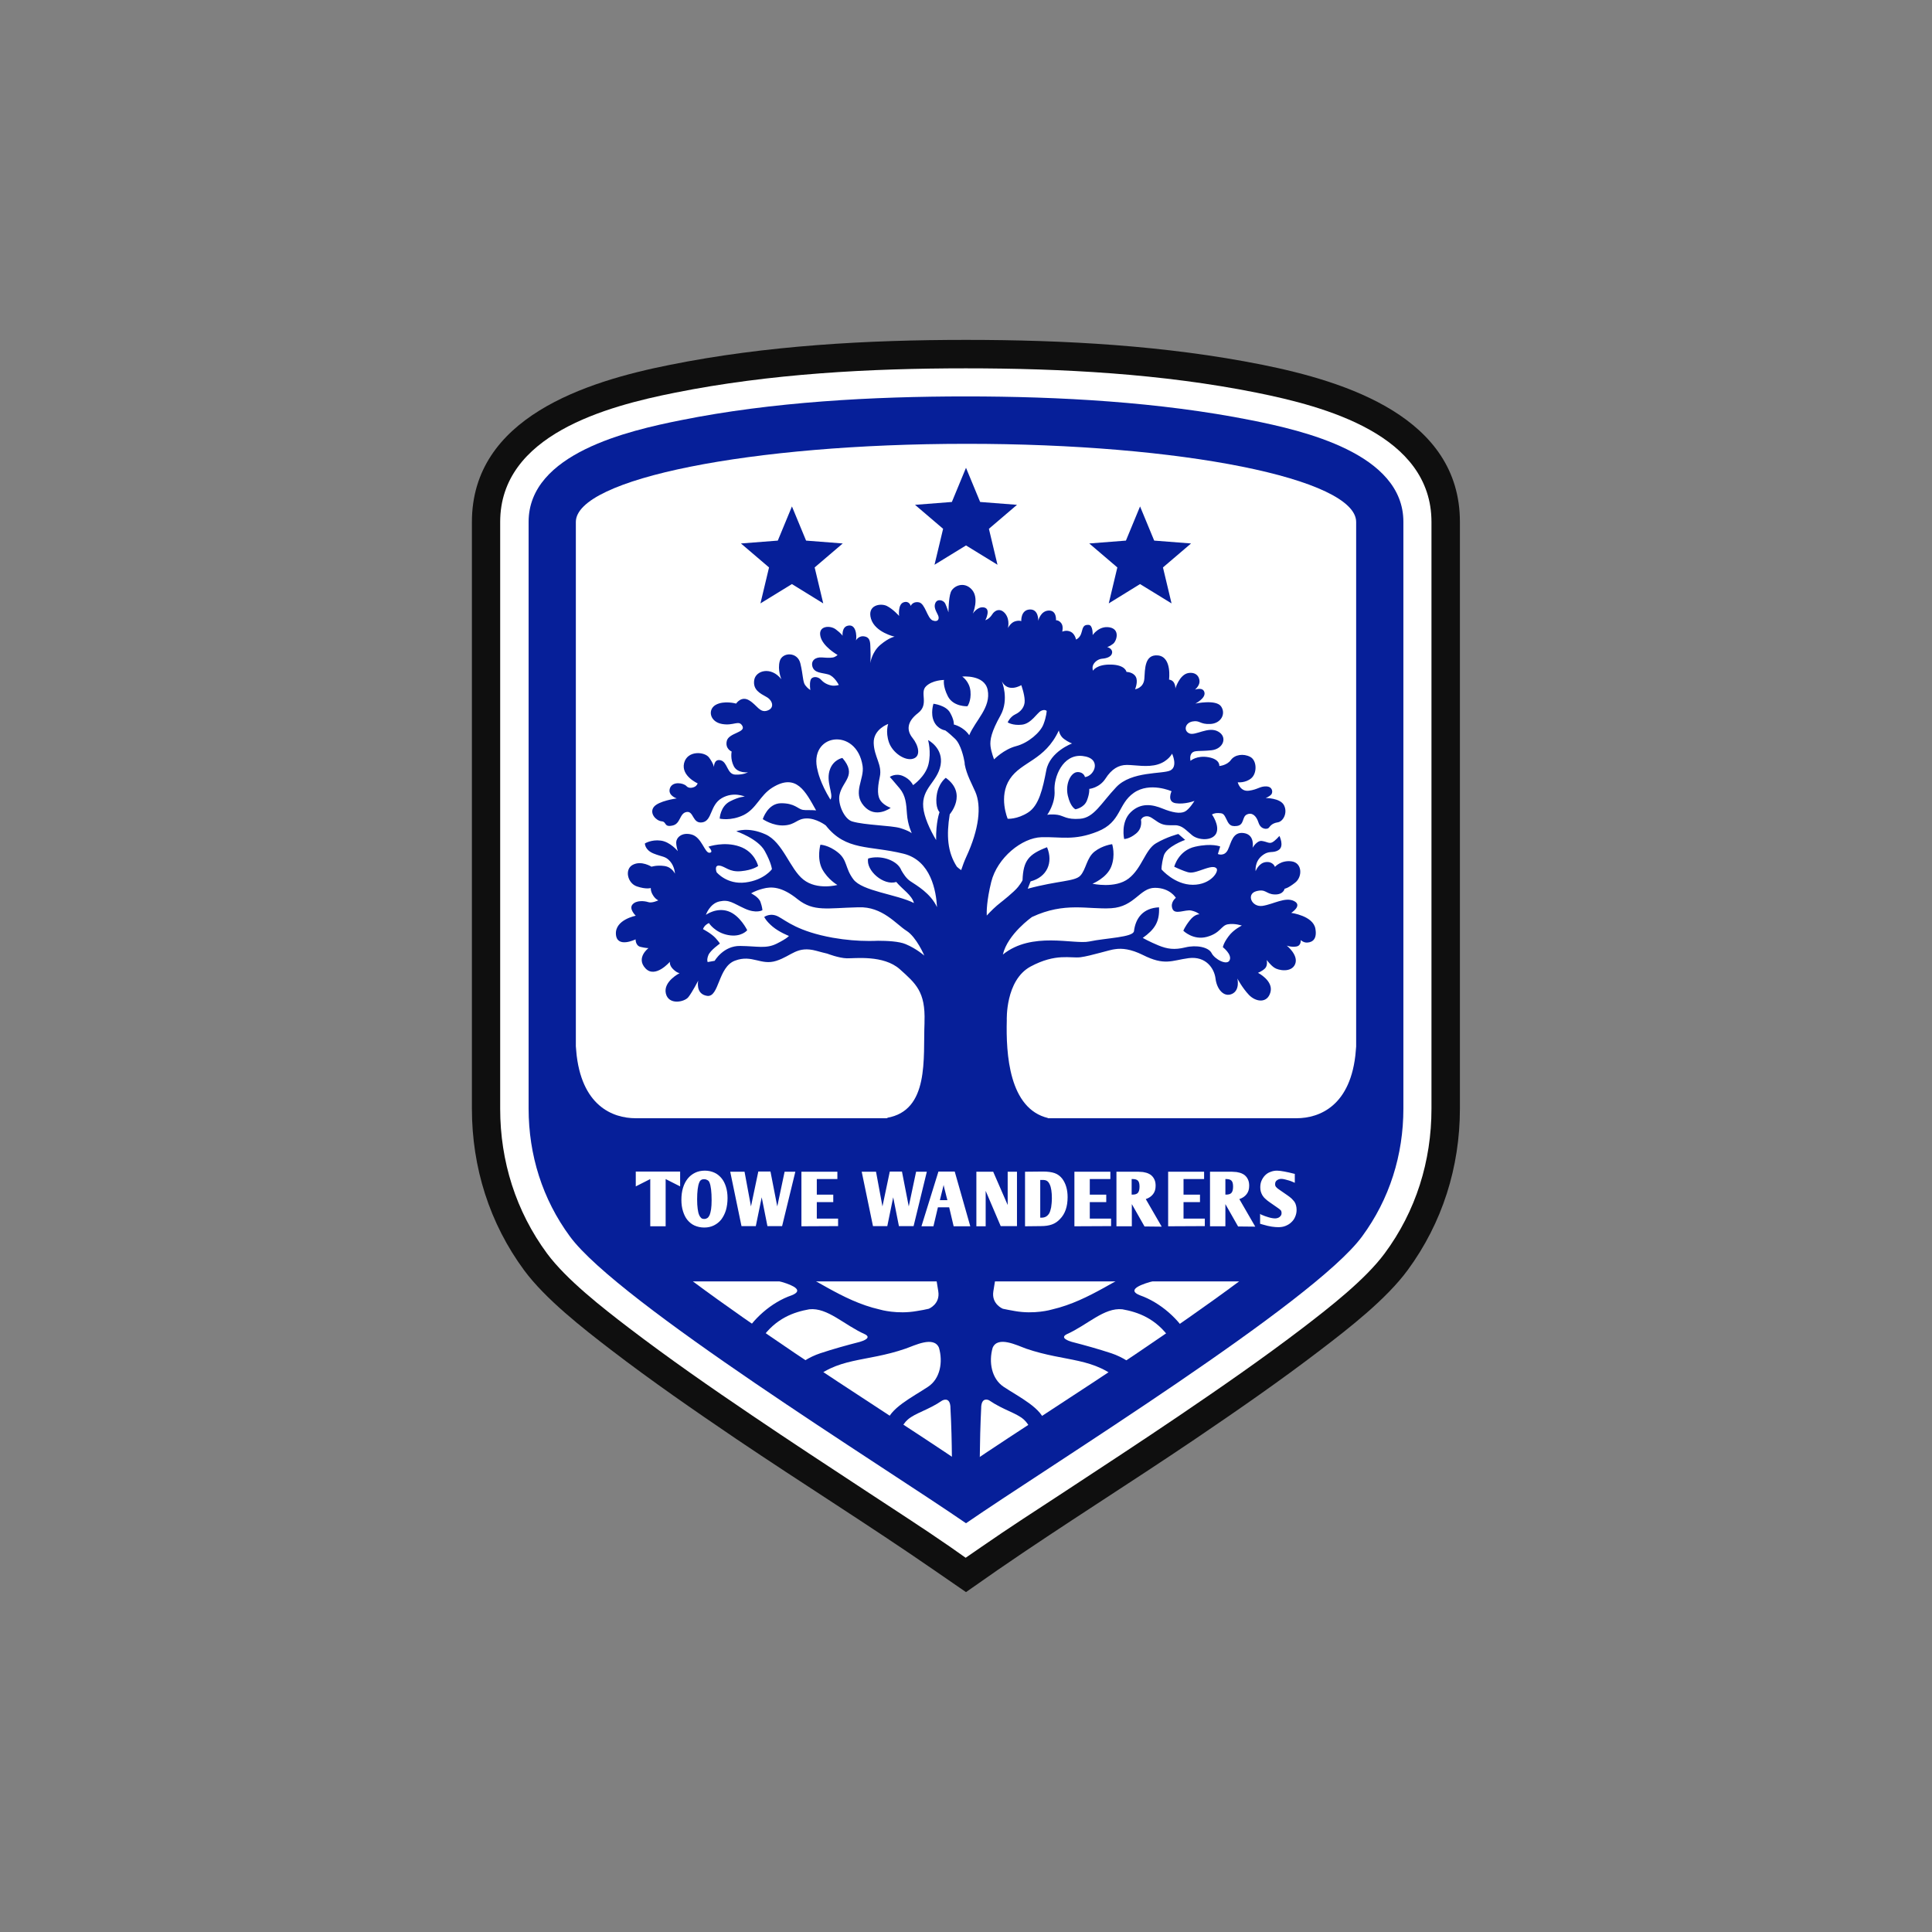 <svg xmlns="http://www.w3.org/2000/svg" xml:space="preserve" id="Layer_1" x="0" y="0" style="enable-background:new 0 0 1080 1080" version="1.1" viewBox="0 0 1080 1080"><rect x="0" y="0" width="1080" height="1080" fill="#808080" stroke="none"/><style>.st1,.st2{fill-rule:evenodd;clip-rule:evenodd;fill:#fff}.st2{fill:#061f99}</style><path d="M522 877.6c-36.2-25-73.8-48.5-110.4-73.2-23.6-16-47.2-32.3-69.9-49.7-15.9-12.2-36.8-28.5-48.7-44.6-19.4-26.3-29.2-57.6-29.2-90.3v-328c0-58.4 63.8-78.5 110.5-87.8 54-10.9 110.8-14 165.7-14s111.7 3.1 165.6 13.9c46.8 9.4 110.5 29.4 110.5 87.8v328c0 32.7-9.8 63.9-29.2 90.3-11.9 16.2-32.7 32.4-48.7 44.6-22.6 17.3-46.3 33.7-69.9 49.7-36.5 24.7-74.1 48.2-110.4 73.2L540 890l-18-12.4z" style="fill-rule:evenodd;clip-rule:evenodd;fill:#0f0f0f"/><path d="M531 864.6c-15.3-10.6-31.1-20.7-46.7-31-21.3-14-42.7-28-63.8-42.3-23.4-15.8-46.7-32-69.1-49.1-14.5-11.1-34.7-26.8-45.6-41.5-17.4-23.6-26.2-51.6-26.2-80.9v-328c0-48.8 59.6-64.7 97.8-72.3 52.9-10.6 108.7-13.6 162.5-13.6s109.7 3 162.5 13.6c38.2 7.7 97.8 23.5 97.8 72.3v328c0 29.3-8.7 57.3-26.2 80.9-10.9 14.7-31 30.3-45.6 41.5-22.4 17.1-45.8 33.3-69.1 49.1-21.1 14.3-42.5 28.3-63.8 42.3-15.6 10.2-31.4 20.4-46.7 31l-9 6.2-8.8-6.2z" class="st1"/><path d="M540 851.5C493.9 819.7 345.6 728 318.6 691.2c-15.4-20.9-23.1-45.6-23.1-71.5v-328c0-38.3 56.1-51 85.1-56.8 51.1-10.3 107.4-13.3 159.4-13.3s108.3 3.1 159.4 13.3c29 5.8 85.1 18.5 85.1 56.8v328c0 25.9-7.7 50.6-23.1 71.5-27 36.8-175.3 128.5-221.4 160.3z" class="st2"/><path d="M758.1 291.8v314.8c0 50.4-36 74-36 74L540 818.4 357.9 680.5s-36-23.5-36-74V291.8c0-24.1 97.7-43.7 218.1-43.7 120.5-.1 218.1 19.5 218.1 43.7z" class="st1"/><path d="M510.9 504.8c-9.6-4.9-29-6.6-33.9-13.3-4.7-6.3-3.2-10.6-8.5-14.9-5.3-4.3-9.9-4.4-9.9-4.4s-2.1 7.6 1 13.6c3.2 5.9 8.5 8.9 8.5 8.9s-11.3 3.1-19-3c-7.6-6-11.4-20.9-21.2-25.3-9.8-4.4-16.3-1.7-16.3-1.7s12.1 4.1 15.9 11c3.8 6.9 4 10.2 4 10.2s-4.4 6.1-14.8 7.4c-10.4 1.3-16.1-5.7-16.1-5.7s-1.6-4.1 1.6-3.7c3.3.4 5.3 3.7 12 3.1 6.7-.6 9.6-2.9 9.6-2.9s-1.8-8-10.4-10.9c-8.6-3-17.4.1-17.4.1s3.3 3.2.6 3.4-4.3-8.7-10-10.2-8.6 2-8.6 4.4c0 2.3.9 4.9.9 4.9s-4.2-5.2-9.5-5.9c-5.3-.7-8.9 1.6-8.9 1.6s-.1 3.6 4.8 5.6c4.9 2 6.7 1.4 9.3 4.4 2.6 3 2.7 6.9 2.7 6.9s-1.6-3.7-5.9-4.3c-4.3-.6-7.2.4-7.2.4s-5.6-3.6-10.4-1.1c-4.8 2.4-3.1 10.3 2.2 12.1 5.3 1.8 7.8.9 7.8.9s-.2 1.8 1.2 4c1.3 2.2 3 2.9 3 2.9s-3.5 1.7-5.6 1c-2.1-.7-6.8-1.2-8.9 1.4-2 2.5 1.9 6.2 1.9 6.2s-11.6 2.2-11.1 10.3c.5 8.1 11 2.9 11 2.9s-.1 3.5 2.7 4.2c2.8.7 4.5.7 4.5.7s-7.2 5.4-1.7 11.3 13.7-3.7 13.7-3.7-.5 1.9 1.7 4.1c2.2 2.2 3.7 2.3 3.7 2.3s-9.2 4.6-7.7 11.3c1.5 6.7 10.4 4.9 12.6 2.1 2.2-2.8 5.5-9.2 5.5-9.2s-1.7 7.5 5 8.5c6.8.9 6-16.2 15.6-19.7 9.6-3.6 14.5 2.9 23.1.1 8.7-2.8 11.5-8.5 22.3-5.6 2.5.7 4.5 1.2 6.2 1.6.2.1 6.5 2.5 10.9 2.6 4.5.1 20.5-2 29.6 6.1 8.9 8 14.4 12.5 13.8 29.4v.8c-.8 19.3 2.9 48.9-21.1 52.9l48.5 14.5 41.7-14.4c-21.9-5.2-23.6-36-23.1-54.7 0 0-.9-22.3 13.3-30 14.2-7.6 22.3-4.5 27.9-5.2 5.6-.7 16.7-4.3 19.3-4.5 3.9-.6 8.8-.1 15.5 3.2 12.3 6.2 16.1 3.1 25.7 1.8 9.6-1.2 14.3 5.7 15 11.5.7 5.8 4.6 10.6 9.2 8.5 4.6-2.1 3-8.6 3-8.6s2.7 5.2 6.5 9.2c3.9 4 10.3 4.8 12-1.6 1.7-6.4-7-10.8-7-10.8s2.3-.8 4-2.5c1.6-1.7.9-4.7.9-4.7s1.9 2.7 4.2 4.3c2.2 1.6 9.7 3 11.7-2s-4.7-10.3-4.7-10.3 2.6 1 5.4.5c2.8-.5 2.4-3.6 2.4-3.6s1.5 1.4 3.3 1.4c1.8 0 6.2-.6 4.9-7.8-1.3-7.2-13.5-8.8-13.5-8.8s6.5-4.1 1.6-6.6-11.6 1.8-17.7 2.7c-6.1.8-9.1-6.6-3.5-8.2 5.6-1.5 5.3 1.6 10.3 1.8 5 .2 5.6-3.2 5.6-3.2s1.7-.1 5.9-3.4 4-11.1-2-11.9c-6-.8-9.3 3.1-9.3 3.1s-1-3.1-5-2.7c-4.1.4-5.8 5.1-5.8 5.1s-.7-5.2 3.5-8.6c4.2-3.4 5.9-1.1 9.3-3.2 3.4-2.1.5-7.9.5-7.9s-2.4 2.8-4.1 3.6c-1.7.8-2.9-.4-5.7-.8-2.8-.4-5.2 3.8-5.2 3.8s1.5-7.2-4.8-8.2c-6.4-1-7.1 5.4-9 9.3-1.9 4-5.6 2.4-5.6 2.4l1.3-4.2s-4.6-2-14 .1-11.7 11.2-11.7 11.2 2.9 1.4 5.6 2.4c2.8 1 3.8 1.4 8.5-.2 4.7-1.6 7.9-2.9 9.5-1.3 1.6 1.5-3 9.2-13.2 9.2s-17.5-8.6-17.5-8.6-.2-2.2 1.2-7.5 12-9 12-9l-3.8-3.3s-6.4 1.6-12.5 5.2-7.8 13.9-15.3 19.7c-7.5 5.8-20.2 2.9-20.2 2.9s8-3.2 10.5-9.6c2.5-6.4.5-12.5.5-12.5s-5.3.6-9.8 4.1c-4.5 3.5-4.8 10.1-8 13.5-3.1 3.3-12.4 2.7-29.4 7.3l1.6-4.1c9.1-2.4 12.8-10.4 9.2-19.1-10.2 3.9-13.3 7.4-13.7 18.4 0 0-.3 1-2.5 3.8s-9.2 8.3-9.6 8.6c-3.1 2.4-5.7 5-7.9 7.4-.1-2.1-.1-8.2 2.5-18.8 3.4-13.6 17.2-24.7 28.1-25 10.9-.3 18.2 2.1 31.4-3.2 13.3-5.3 11.2-15.3 20.2-21.6 9-6.3 21.1-.9 21.1-.9s-2.8 5.9 2.3 6.7c5.1.8 10.5-1.3 10.5-1.3s-2.8 4.7-5.4 6c-2.7 1.3-7 .5-12.4-1.7s-12-3.6-17.8 2c-5.8 5.6-3.7 15-3.7 15s2.8.1 6.6-3c3.9-3.1 2.8-7.7 2.8-7.7s.6-1.8 2.9-2c2.2-.2 3.6 1.3 6.7 3.3 3.2 1.9 5 1.7 9.3 1.7 4.3 0 6.2 2.8 9.7 5.6 3.5 2.9 11.4 3.3 13.5-1.1 2-4.4-2.4-10.5-2.4-10.5s1.2-.9 3.6-.8c2.3.1 2.9.2 4.2 2.9 1.4 2.8 2 4.9 6.2 4.3 4.2-.6 2.7-5.1 5.5-6.4 2.8-1.3 5.2.5 6.5 4.5 1.3 4.1 5 3.9 5.8 2.9.8-1 1.8-2.5 4.9-3 3.1-.4 5.7-5.3 3.6-9.5s-10.3-4.1-10.3-4.1 2.4-.9 3.3-2.2c.8-1.3.5-4.2-3-4.3-3.5-.1-4.6 1.7-9.6 2.4s-6.3-4.7-6.3-4.7 4.2.5 7.5-2.2c3.4-2.8 3.3-10-.5-12s-8.6-1.3-10.8 1.7c-2.2 3.1-6.5 3.4-6.5 3.4s.6-3.7-6-4.9c-6.6-1.2-10.1 2-10.1 2s-.7-2.8.8-4.4c1.5-1.6 4.2-.8 10.9-1.5s9.2-7.5 3.7-10.5c-5.5-3-12.6 2.5-16 1.1-3.4-1.4-2.5-5.9 1.7-6.7 4.3-.8 4 1.7 10 1.4 6-.3 8.8-5.7 6-9.8-2.8-4.1-14.4-1.6-14.4-1.6s5.8-2.9 5.1-6.2c-.7-3.3-5.3-1.6-5.3-1.6s2.2-1.8 2.5-4c.3-2.1-1-6-6.1-5.3-5.1.8-7.4 8.8-7.4 8.8s.3-1.2-.6-3.1c-.9-1.9-2.9-2-2.9-2s1.7-12.5-6-13.5c-7.8-.9-7.4 7.8-7.8 13-.4 5.3-5.2 5.9-5.2 5.9s1.9-4.3.4-7-5.2-2.7-5.2-2.7-.5-3.9-8.6-4.1c-8.2-.2-10.1 3.4-10.1 3.4s-.6-1.4 0-3 2.6-3.5 5.2-3.7c2.6-.2 5.4-1.2 5.5-3.5.1-2.3-2.8-3-2.8-3s1.4-.3 3.3-1.8c2-1.5 4.1-8.1-1.9-9.2-5.9-1.1-9.5 4.3-9.5 4.3s.3-5.6-2.3-5.7c-2.6-.1-3.1 1-3.9 4.2-.8 3.2-3.1 4-3.1 4s-.6-3.3-3.1-4.4c-2.4-1.1-4.6 0-4.6 0s.8-3.1-.6-4.8c-1.3-1.7-2.9-1.6-2.9-1.6s.5-5.6-4.1-5.4c-4.6.2-5.8 5.7-5.8 5.7s.3-6.6-4.8-6.3c-5.1.3-4.7 6.5-4.7 6.5s-1.3-.6-3.7.2c-2.3.8-3.8 3.7-3.8 3.7s1.3-4.3-1.3-7.9c-2.7-3.5-5.9-2.3-7.5.3-1.6 2.6-3.8 3.2-3.8 3.2s.6-1.1.9-2.2c.3-1.1 1.4-4.6-2-5-3.4-.4-5.9 3.5-5.9 3.5s3.8-8.7-.6-13.5c-4.4-4.8-10.4-1.9-11.7 1.5-1.3 3.5-1.3 11.3-1.3 11.3s-.9-3-1.8-4.9c-.9-1.9-4.3-2.9-5.5-.4-1.2 2.5.6 4.9 1.5 7 .9 2-.1 4-3.1 2.8-3-1.3-4.1-9.4-7.6-10.1-3.5-.7-4.6 2-4.6 2s-.8-3.1-4-2c-3.3 1.1-2.5 7.6-2.5 7.6s-3.3-3.8-6.9-5.6c-3.6-1.7-11.1-.4-8.8 7.2 2.3 7.6 13.2 10 13.2 10s-3 .4-7.9 4.5-5.7 10.3-5.7 10.3.3-3.8.1-7.1c-.2-3.4.4-7-3.1-7.8-3.5-.8-5 2.2-5 2.2s.4-1.8 0-4.1-1.5-4.9-4.7-4.1c-3.3.8-2.8 5.6-2.8 5.6s-.6-1.2-3.8-3.6c-3.2-2.4-9.9-2-8.6 3.8 1.2 5.8 9.6 10.5 9.6 10.5s-.4.5-1.6 1.1c-1.2.6-3.4.6-7.1.3-3.7-.3-6.4 1.8-5.3 5.3 1.2 3.5 5.3 3.2 8.8 4.2 3.5 1 5.9 5.9 5.9 5.9s-1.2.4-2.9.4-4.8-.9-6.8-3.1c-1.9-2.3-5.4-2.3-6.1 0-.7 2.3-.1 5.5-.1 5.5s-1.5-.8-2.9-2.7c-1.4-1.9-1.1-5.6-2.7-12.2s-10.1-6.3-11.5-1.3c-1.4 5 .9 10.2.9 10.2-5.8-7.4-14.4-4.9-15.2.5-.8 5.4 3.3 7.4 6.7 9.3 3.5 1.8 5 6.2.7 7.7s-5.8-3.1-10.2-5.7c-4.4-2.7-7.3 1.8-7.3 1.8s-6.7-1.9-11.4.7c-4.7 2.7-3.3 9.5 3.5 10.7 6.7 1.2 9.4-2.5 11.4 1.1 2 3.7-7.5 3.8-8.7 8.3-1.1 4.5 2.7 6 2.7 6s-.9 4.1 1.2 8.2 7.9 3.4 7.9 3.4-2.5 1.5-7.1 1.3c-4.6-.2-4.2-6.9-8.1-8-3.9-1-3.8 3.8-3.8 3.8s-.2-1.9-2.7-5.3c-2.4-3.4-12.2-4.2-14 3.1-1.7 7.2 7.6 11.3 7.6 11.3s-.4 1.1-1.3 1.7c-.9.6-3.5 1.5-5-.2s-7.7-2.9-9.2 1.2c-1.4 4.1 3.8 5.7 3.8 5.7s-10.4 1.4-12.9 4.9c-2.5 3.5 1.4 7.6 4.4 7.9 3 .2 1.2 3.4 6 2.4 4.8-.9 3.9-6.9 8-7.6 4.1-.7 3.2 6.7 8.8 5.8 5.6-.9 4.2-9.6 10.8-13.5 6.6-3.9 13-.9 13-.9s-3-.1-8.4 2.7c-5.4 2.8-5.7 9.6-5.7 9.6s6.1 1.5 13.4-2c7.2-3.6 9-10.9 16-15.3 13.5-8.4 18.6 2.2 24.5 12.7-2.8-.3-5.8 0-7.5-.3-2.7-.5-4.4-3.7-12-3.7s-10.3 8.9-10.3 8.9 5.6 3.9 12 3.5c6.4-.4 7-3.8 12.5-3.9 5.5-.1 10.7 3.9 10.7 3.9 11.3 14.4 24.3 11.1 43.4 15.8 15.5 3.8 18.3 21 18.8 29.9-3.6-7.8-11.5-12.2-14.9-14.5-2.3-1.5-4-4.3-5-6-.2-.5-.4-.9-.7-1.4-2.8-4.6-11.1-7.3-17.9-5.3-1.4 6.7 8.7 15.4 15.7 13.1 3.5 4.2 8.7 7.3 9.9 11.8zm66 7.8c18.4-8.6 31.2-4.1 44.3-4.9 13.1-.8 15.9-11.4 24.4-11.4s11.7 5.6 11.7 5.6-3.3 2.5-1.9 6.1c1.3 3.6 7.2.3 10.5 1s4.6 2.1 4.6 2.1-2.5-.3-5.4 3.4c-2.9 3.7-3.6 5.8-3.6 5.8s5.5 5.5 13.2 3.4c7.6-2.1 7.9-6.3 11.6-7 3.8-.7 7.9.7 7.9.7s-4.7 2.2-7.5 6.1c-2.9 3.9-3.1 6-3.1 6s5.2 4 3.8 7.2c-1.4 3.3-8.4-.5-10.1-3.9-1.7-3.4-8.6-4.7-14.7-3.2s-10.1.9-15-1.1-8.8-4.2-8.8-4.2c6.6-4.7 9.5-8.9 9.1-17.1-8.9.4-13.1 6-14 13.3-.4 3.5-15.5 3.8-25 5.8-8.7 1.8-32.1-5.8-48.3 7.3 2.7-11.5 16.3-21 16.3-21zm-37.6-85.2c1.1 5.8 4 10.8 5.9 15.2 3.5 8 2.2 20.8-5.1 36.5-1.1 2.4-2 4.9-2.8 7.3-.8-.5-1.6-1.2-2.4-1.9-5.3-8.2-5.9-17.5-4-29.3 0 0 10.1-11.5-2.2-20.4 0 0-4.2 3-5.1 9.9-.9 6.9 1.6 9.3 1.6 9.3s-2.1 5.6-1.9 15.6c-3.7-6.2-6.7-13-7.2-18.3-1-10.8 7.9-14 9.7-23.6 1.7-9.6-7-14-7-14s1.9 6.6.2 13.6c-1.7 6.9-8.6 11.6-8.6 11.6s-1.4-3.3-5.6-5.1c-4.2-1.8-7.4.5-7.4.5s2.1 2.3 5.5 6.4c3.4 4.1 3.7 8.5 4.1 14.4.4 5.9 2.7 10.7 2.7 10.7s-1.3-1.3-6.5-2.9c-5.2-1.5-19.7-1.6-26.8-3.7-4.5-1.3-8.2-9.9-7.1-14.9 1.6-7.8 10-10.8 1.6-20.6 0 0-4.7.8-6.8 6-2.9 7.1 2.2 14.4.1 17.3-5.8-9.4-7.1-16.1-7.1-16.1-5.7-20.9 21.8-24.8 25.1-2.7 1.1 7.4-5.8 14.8.7 22.3s15 1.1 15 1.1-3.6-1.3-5.5-3.8c-1.9-2.4-2.1-6.6-.6-13.5 1.5-6.8-3.2-11.2-3.4-19-.2-7.7 8.1-10.6 8.1-10.6s-1.6 4.3.4 10.2c2 5.9 9.1 10.7 13.6 9.2 4.5-1.4 2.9-7.5-.4-11.6s-3.3-9 3.1-13.9c6.3-4.9.8-11.3 4.4-14.9 3.6-3.6 10.1-3.6 10.1-3.6s-.8 3.3 2.2 9.2c3.1 5.9 10.9 5.5 10.9 5.5s2.2-2.9 1.7-8.4c-.5-5.5-4.6-8.2-4.6-8.2s12.4-1.2 14.2 7.4c2 9.9-6.8 17-10.3 25.4-3.2-4.8-8.6-6-8.6-6s.3-2.4-2.1-6.6c-2.3-4.2-9.3-5-9.3-5s-1.8 5.5.3 9.9c2 4.4 6.3 5 6.3 5s1.5.9 5.5 4.7c3.3 3.2 4.9 10.7 5.3 13.1.1.8.1 1 .1 1.3zm24.8 162.3zm42.4-155.3s-.6-2.9-4.2-2.8c-3.6.1-6.9 6.4-5.4 13.1 1.5 6.6 4.3 7.7 4.3 7.7s4.8-.8 6.4-4.9c1.6-4.1 1.3-6.5 1.3-6.5s5.7-.5 9.1-5.8c3.4-5.3 7.3-7.6 11.9-7.6s11.6 1.5 17.4-.3c5.8-1.8 7.9-6 7.9-6s3.4 7.2-1 9.4c-4.4 2.1-21.7.3-30.2 9.3s-12.4 17.1-20.2 17.7c-7.7.6-9.2-1.7-12.6-2.2-3.5-.5-5.8 0-5.8 0s4.6-6.2 4.1-13.6c-.5-7.3 4.5-20.5 15.6-19.3 11.1 1.2 6.8 11.2 1.4 11.8zm-14.6-26.1s.4 3 2.9 4.8c2.4 1.8 4.5 2.5 4.5 2.5s-12.3 4.5-14.4 14.9c-2 10.4-4.1 19.8-10.2 23.7-6.1 3.9-11.4 3.5-11.4 3.5s-5.3-12.4 1.2-22.2c6.5-9.9 19.6-10.3 27.4-27.2zM560 380.8c3.5 6.8 10.9 2.2 10.9 2.2s1.8 4.9 1.9 8.5c.2 3.6-2.2 6.4-5.2 7.8-3 1.4-4.3 4.5-4.3 4.5s2.8 1.9 8 1.3c5.2-.6 8.4-6.6 10.6-7.7 2.2-1.1 3.2 0 3.2 0s-.1 3.1-1.8 7.5c-1.7 4.5-8.4 10.4-15.3 12.2-6.9 1.8-12.3 7.4-12.3 7.4s-1.6-4-2-7.4c-.4-3.5.5-8.1 5.6-17.2 5-9.1.7-19.1.7-19.1zM399.5 537.1l-3.9.7s-.7-1.2.4-3.9 6.4-6.4 6.4-6.4 0-.4-2.3-3-7.1-5.1-7.1-5.1.1-.7 1.1-1.9c1.1-1.1 2.2-1.5 2.2-1.5s3.3 5.3 10.7 6.7c7.4 1.4 10.7-2.7 10.7-2.7s-4-8.3-10.6-10.6c-6.6-2.3-12.5 2-12.5 2s2.1-6.3 7.6-7.5c5.5-1.2 7.5 1 14.1 4 6.5 3 9.9.9 9.9.9s-.1-1.8-1.1-4.6-5.2-4.8-5.2-4.8 1.7-1.3 6.5-2.6 10.6-1.3 19.5 5.9c9 7.1 16.5 4.9 33.4 4.5h.6c13.3-.6 21.2 9.6 26.8 13.1 5.6 3.5 10 13.9 10 13.9s-4.4-3.9-10.4-6.4c-3.7-1.6-10.6-1.9-15.5-1.9-1.6.1-3.4.1-5.4.1-5.7 0-12.5-.5-19.9-1.8-19.4-3.5-25.9-9.4-30.4-11.8-4.5-2.4-7.9.2-7.9.2s1 2.3 4.7 5.4c3.7 3.1 9.1 5.2 9.1 5.2s-.8 1.3-6.8 4.3-10.8 1.4-20.4 1.3c-9.4-.2-14.3 8.3-14.3 8.3zM442.7 283.1l7.9 19.1 20.5 1.6-15.7 13.4 4.8 20.1-17.5-10.8-17.6 10.8 4.8-20.1-15.7-13.4 20.6-1.6zM637.3 283.1l-7.9 19.1-20.5 1.6 15.7 13.4-4.8 20.1 17.5-10.8 17.6 10.8-4.8-20.1 15.7-13.4-20.6-1.6z" class="st2"/><path d="M355.4 625.1h369.3c13 0 30.6-7 33.2-37.5 2.7-30.5 8.5 37.5 8.5 37.5-3.6 10-8.7 45.9-15.2 54.7-6 8.1-14.4 17.1-23 22.9L687 733.9l-147 97.7-147-97.7-41.3-31.3c-8.5-5.8-17-14.8-22.9-22.9-6.5-8.8-11.5-44.7-15.2-54.7 0 0 5.9-67.9 8.5-37.5 2.7 30.6 20.3 37.6 33.3 37.6z" class="st2"/><path d="m363.5 659.1-8.1 4.1v-8.3h24.8v8.3l-8.1-4.1v26.4h-8.6v-26.4zm43.2 10.6c0 2.5-.3 4.7-.9 6.8-.6 2-1.5 3.7-2.6 5.2-1.1 1.4-2.5 2.5-4.1 3.3-1.6.8-3.4 1.2-5.4 1.2-2 0-3.8-.4-5.4-1.1-1.6-.7-2.9-1.8-4-3.1s-1.9-3-2.5-4.9c-.6-1.9-.9-4-.9-6.4 0-2.5.3-4.7.9-6.7.6-2 1.5-3.7 2.6-5.1 1.1-1.4 2.5-2.5 4.1-3.3 1.6-.8 3.5-1.2 5.5-1.2s3.7.4 5.3 1.1c1.6.7 2.9 1.8 4 3.1s1.9 2.9 2.5 4.8c.6 1.9.9 4 .9 6.3zm-15.8-8.7c-.4.9-.7 2.2-.9 3.8-.2 1.7-.3 3.5-.3 5.6 0 2.1.1 3.9.3 5.3.2 1.4.4 2.5.8 3.4.3.8.8 1.4 1.2 1.8.5.4 1 .5 1.7.5s1.2-.2 1.7-.5.9-.9 1.3-1.7c.3-.8.6-1.9.8-3.2.2-1.4.3-3 .3-5.1 0-2.3-.1-4.3-.3-6-.2-1.7-.5-3-.9-3.9-.2-.6-.6-1-1.1-1.3-.5-.3-1.1-.5-1.7-.5-1.5-.1-2.4.5-2.9 1.8zm23.6 24.4-6.3-30.4h8l3.6 19.4 4.1-19.5h6.8l3.8 19.5 4.1-19.4h6l-7.4 30.4H429l-3.2-16.1-3.3 16.1h-8zM448 655h20.1v4.1h-11.5v8.7h9.2v4.2h-9.2v9.2h11.9v4.2l-20.5.1V655zm40 30.4-6.3-30.4h8l3.6 19.4 4.1-19.5h6.8l3.8 19.5 4.1-19.4h6l-7.4 30.4h-8.2l-3.2-16.1-3.3 16.1h-8zm27.1.1h6.7l2.5-10.6h6.3l2.5 10.6h9.3l-8.7-30.6h-9.1l-9.5 30.6zm14.5-14.6h-4.2l2.1-8.5s.1.3.2 1c.2.7.3 1.5.6 2.4.2.9.5 1.9.7 2.8.3 1 .4 1.7.6 2.3zm16.2 14.6V655h9.4l8.1 18.6V655h5.2v30.4h-9.1l-8.4-19.7v19.8h-5.2zm27.1-30.5 10.1-.1c2.7 0 4.9.3 6.6.9 1.7.6 3.1 1.7 4.2 3.1 2 2.7 3 6.1 3 10.3 0 5.3-1.4 9.4-4.3 12.3-1.3 1.4-2.8 2.4-4.5 3-1.7.6-3.7.9-6.1.9l-8.9.1V655h-.1zm9.2 25.7c1 0 1.9-.2 2.6-.6.7-.4 1.3-1 1.8-1.8.5-.9.8-2 1.1-3.4.2-1.4.4-3.1.4-5.1 0-1.7-.1-3.2-.3-4.5-.2-1.3-.5-2.4-.9-3.2-.2-.5-.5-.9-.7-1.2-.3-.3-.5-.6-.9-.8-.3-.2-.7-.3-1.1-.4-.4-.1-1-.1-1.6-.1h-1v21.1h.6zm18.5-25.7h20.1v4.1h-11.5v8.7h9.2v4.2h-9.2v9.2h11.9v4.2l-20.5.1V655zm32.1 30.5h-8.6V655H635c1.1 0 2 0 2.8.1.8 0 1.5.1 2.2.3.6.1 1.2.3 1.7.5s1 .5 1.5.8c.9.7 1.6 1.5 2.1 2.6.5 1 .7 2.2.7 3.5 0 1.9-.4 3.4-1.4 4.7-1 1.3-2.3 2.2-4.1 2.8l8.9 15.4-9.6-.1-7.1-12.5v12.4zm.3-17.7c1.5 0 2.5-.3 3.1-1 .6-.7.9-1.8.9-3.5 0-1.6-.3-2.7-.9-3.3-.6-.6-1.5-.9-2.9-.9h-.6v8.7h.4zm20-12.8h20.1v4.1h-11.5v8.7h9.2v4.2h-9.2v9.2h11.9v4.2l-20.5.1V655zm32 30.5h-8.6V655h10.9c1.1 0 2 0 2.8.1.8 0 1.5.1 2.2.3.6.1 1.2.3 1.7.5s1 .5 1.5.8c.9.7 1.6 1.5 2.1 2.6.5 1 .7 2.2.7 3.5 0 1.9-.4 3.4-1.4 4.7-1 1.3-2.3 2.2-4.1 2.8l8.9 15.4-9.6-.1-7.1-12.5v12.4zm.3-17.7c1.5 0 2.5-.3 3.1-1 .6-.7.9-1.8.9-3.5 0-1.6-.3-2.7-.9-3.3-.6-.6-1.5-.9-2.9-.9h-.5v8.7h.3zm18.9 10.7 1.1.6s.3.1.8.3c.5.2 1.1.5 1.9.7.8.3 1.6.5 2.4.7.9.2 1.7.3 2.4.3.5 0 .9-.1 1.3-.2s.8-.3 1.2-.6c.3-.3.6-.6.8-.9.2-.4.3-.7.3-1.2 0-.3 0-.6-.1-.9 0-.2-.2-.5-.3-.7-.2-.2-.5-.5-.9-.8-.4-.3-1-.7-1.7-1.2l-3.6-2.5c-1-.7-1.8-1.3-2.5-2-.7-.6-1.2-1.3-1.6-1.9-.4-.7-.7-1.4-.9-2.1-.2-.7-.3-1.6-.3-2.4 0-1.3.2-2.6.7-3.7.5-1.1 1.1-2.1 2-3 .8-.8 1.8-1.5 3-1.9 1.2-.5 2.4-.7 3.7-.7 1.1 0 2.4.2 4.1.5 1.6.3 3.4.7 5.3 1.2l.5.1v5l-.9-.4s-.2-.1-.7-.3c-.5-.2-1-.4-1.7-.6-.7-.2-1.4-.4-2.2-.6-.8-.2-1.5-.3-2.1-.3-.9 0-1.7.3-2.4.8s-1 1.2-1 2.1c0 .3 0 .6.1.9.1.2.2.5.4.7l.8.8c.4.3.8.6 1.4 1l4.2 2.9c.9.6 1.6 1.2 2.3 1.8.6.6 1.1 1.2 1.6 1.8.4.6.7 1.3.9 2.1.2.7.3 1.6.3 2.5 0 1.4-.3 2.6-.8 3.8-.5 1.2-1.2 2.2-2.2 3.1-.9.9-2 1.5-3.2 2-1.2.5-2.6.7-4 .7-1.1 0-2.3-.1-3.7-.3-1.4-.2-3.1-.6-5.1-1.2l-1.4-.4v-5.6z" class="st1"/><path d="m540 261.5-7.9 19.1-20.6 1.6 15.7 13.4-4.8 20.1 17.6-10.8 17.6 10.8-4.8-20.1 15.7-13.4-20.6-1.6z" class="st2"/><path d="M692.7 716.3H387.3c18.6 13.8 37.7 27 56.9 40 31.7 21.4 64.1 41.9 95.8 63.3 31.7-21.4 64.2-41.9 95.8-63.3 19.2-13 38.3-26.2 56.9-40z" class="st1"/><path d="m540 716.3-18.4-12s1.4 3.7 1.6 9.5l1.3 8c1.2 7.2-5.3 9.8-5.3 9.8-1.8.4-4 .9-6.8 1.3-10.8 1.9-20.1-.7-20.7-.9-21.6-4.9-38.3-19.4-50.9-22.9-12.6-3.5-23.7-2.5-23.7-2.5l1 6.4c4.4 0 37.8 5.9 24.4 11.1-11.1 3.8-22.1 13.3-27.7 24.1l7.2 4.8c1-1.1 2.2-2.6 3.5-4.4 8.1-11.8 18.5-15.2 26.9-16.7 10.2-1.1 19.5 8.8 31.2 14 3.8 2-1.2 3.7-2.9 4.2-7.4 1.9-15 4-22.2 6.4-6.3 2.1-11.6 5.6-16.1 10l10 6.6c15.5-14.8 31.3-11.4 53.8-19.2 5-1.7 15.8-7.3 18.7-.5 2.3 8 .7 17.3-6.1 21.8-8.7 5.8-21.9 12.2-23.3 20.6-.4 2.2-.5 4.1-.5 5.5l6.1 4.1c1-3.4 3-9 6.4-11.9 4.3-3.7 11.5-5.3 19.2-10.6.2-.1 4.2-2.3 4.6 3.5v.5c1.1 19.8.8 39.3.8 39.3l7.8 5.2 7.8-5.2s-.2-19.5.8-39.3v-.5c.4-5.8 4.4-3.7 4.6-3.5 7.8 5.3 15 6.9 19.2 10.6 3.4 3 5.4 8.6 6.4 11.9l6.1-4.1c0-1.5-.1-3.3-.5-5.5-1.4-8.5-14.6-14.8-23.3-20.6-6.7-4.5-8.4-13.8-6.1-21.8 2.9-6.8 13.7-1.3 18.7.5 22.5 7.7 38.3 4.4 53.8 19.2l10-6.6c-4.5-4.4-9.9-7.9-16.1-10-7.3-2.4-14.8-4.5-22.2-6.4-1.7-.5-6.7-2.2-2.9-4.2 11.7-5.2 21-15.1 31.2-14 8.4 1.5 18.8 4.9 26.9 16.7 1.3 1.9 2.5 3.3 3.5 4.4l7.2-4.8c-5.6-10.8-16.6-20.2-27.7-24.1-13.4-5.2 20-11 24.4-11.1l1-6.4s-11.1-1-23.7 2.5-29.3 17.9-50.9 22.9c-.6.2-9.9 2.8-20.7.9-2.8-.5-5-.9-6.8-1.3 0 0-6.5-2.6-5.3-9.8l1.3-8c.2-5.8 1.6-9.5 1.6-9.5l-18.2 12z" class="st2"/></svg>